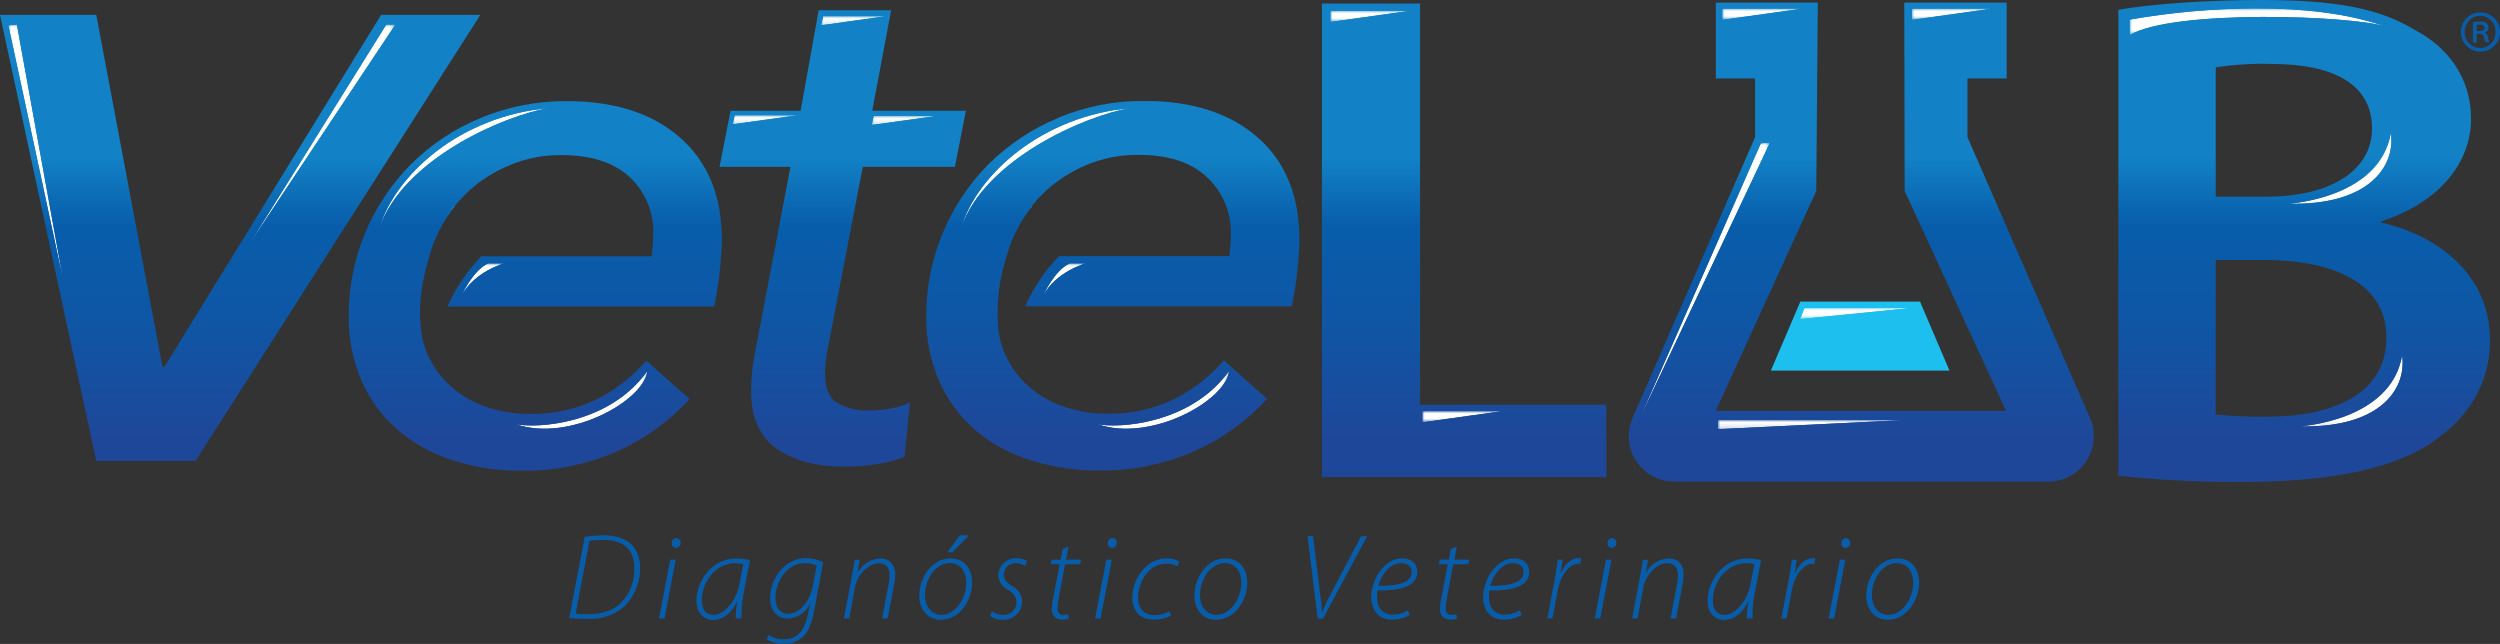 <svg xmlns="http://www.w3.org/2000/svg" xmlns:xlink="http://www.w3.org/1999/xlink" id="b618b745-deeb-49ab-8c7e-a8f75721dc80" data-name="Layer 1" viewBox="0 0 510.24 131.43"><rect x="0" y="0" width="510.24" height="131.43" fill="#333333" stroke="none"/><defs><style>.b97db470-7284-4ed3-8c86-5aa8a2959b57{fill:url(#fe04eafe-9a1f-4f7e-ba7c-1a21dd3cd7ed);}.ebf41084-d110-406e-ae75-1855f181695a{fill:url(#be9481e0-424c-4b09-ad52-d248ea9e17cc);}.a604b0c7-e02d-4e41-83b1-cc499179adf2{fill:url(#bbe201f6-e037-4a0a-9ede-9de36950ebb7);}.b39db6aa-a198-4f25-bc40-2a5dd070cde4{fill:url(#a7fdab02-506e-4b6d-bc76-af2e7d4b5f54);}.bd391172-3dd7-4acc-9a61-c34a5947e18c{fill:url(#f3eb92dc-7747-4197-8588-c6642193fb86);}.a2a794a7-d8f5-4674-b2c0-7a52261f44cc{fill:url(#f11c6c86-58f4-4e8f-8d02-0bae919e6077);}.bd531c5d-ca24-4b11-8d06-ad246f8f7ab5{fill:url(#a99e2f85-9e05-4b46-98fb-51561165f842);}.fcde774b-5785-4b85-ba60-f8678c0081d7{fill:url(#a07931e5-f2b9-4269-b4a4-28a0b90f9e39);}.ab7bbcb1-5a32-483e-bf6e-59e6b5ca30a6{fill:url(#b5126f5c-6711-486a-8894-b90d5a5eddab);}.b7300b97-4d50-4bab-9705-357aef08623a{fill:url(#f5dd7d09-041e-49f2-b050-9ff6678d0969);}.af3ac165-f976-4a76-ae95-cbb64039ac02{fill:url(#aa947980-8949-4b54-8a34-15d2bb1591f5);}.bbeadeef-fbfe-44c4-9c83-fa88ad85c93a{fill:url(#f70e118a-f633-4110-9404-35905d44cc10);}.a5d8e503-8822-4661-9cba-4793285f8cae{fill:url(#bde687df-c65d-4fc4-9bb3-0e716d266105);}.ffe675f7-b445-4a09-86ef-db5cd12a46dd{fill:url(#b6841e16-993d-47c3-8ab7-d4bb1eaef580);}.a1c159f0-9fbe-4b11-8109-5a8f0751edb5{fill:url(#e6d09496-4336-4440-b3c5-7e8d5dcf04ca);}.f04e042b-a4b1-4d34-a50e-ce82128aefcb{fill:url(#f6fd0ed1-b7f4-4d47-9fce-f3f25319352a);}.bdd73be2-fe92-4874-9779-eee36943be8a{fill:url(#a98861df-4c56-4870-8c44-5db866cbd7ca);}.beebd9db-46ca-470a-9c9b-f57e257f3483{fill:url(#fa96e335-9d6c-476d-83de-051d8fcb87e7);}.f8f2f9a1-2d26-4f17-9167-4c889c2a6043{fill:url(#b9814a44-ada4-47af-8ecf-ee78c348dcfd);}.a0575290-2567-462a-9c5a-16f99d1c4c4c{fill:url(#b5789af0-b05f-4d22-8900-b8051e8467c3);}.be3b46a6-3862-45ed-bfee-113019d64031{fill:url(#a7e703b8-c81d-4bd4-802f-e6c211376fad);}.f0d0659f-9a37-43f8-b92f-e0ce37f027b1{fill:none;}.abcb7c63-4af9-4afe-83bf-95c261e8112a{clip-path:url(#affb6e05-8657-4716-abe3-fcd0c899b381);}.e582b656-7320-4f4f-b2cb-50a97234c36c{fill:url(#bc7c177d-1ae1-4372-9d96-107b1c2979f6);}.b0a12fcd-3541-4e5d-b3e4-edb34dd0ee97{clip-path:url(#a24cafe1-047f-4e47-bd42-f30677e4c7cc);}.a9ffc94c-1764-4fca-9478-5af984c1bd82{fill:url(#be273500-20c8-4e5c-8e05-5b47fae7fe04);}.a219f7aa-6de6-4086-a5f6-358583731fd3{clip-path:url(#f30af0a8-a4d9-49a7-97c5-dd945d4b125f);}.ad562a37-79aa-455e-bfea-6a470df0d77d{fill:url(#a966f23b-b72a-41f0-9d37-047da3a554d2);}.b7ba780b-b0dd-462c-b8ec-c14f5b525a66{clip-path:url(#fbd1379e-6acc-4ef1-93a0-2d78f075d735);}.f07a5e66-210e-4486-b1a4-9a05c937e4c7{fill:url(#b1d5f3e5-bd7b-4d3d-b70f-524df9924f73);}.b741f8c8-e9ff-4d6c-a637-2b628d58cab1{clip-path:url(#fd75bee1-dba0-4e36-913f-39090367264a);}.a0ae521a-06ee-46a5-b01f-fc9bd11dba65{fill:url(#ed32ffd4-e707-4bf9-aed0-fbc1b6677398);}.b975637f-1c0b-457e-a8e7-ad5b2b5e00f5{fill:#1cbfed;}.bb07c405-468d-4a18-b7d6-f176ecbf537d{clip-path:url(#e99962dc-1adc-47e9-b9a5-42dc6b6ec336);}.b1b21d0a-c576-4f97-b476-0425ff16c44b{fill:url(#f2419575-49ee-4a5e-9311-dff5cfc55158);}.abde9c66-69de-4685-9596-2acb4dfa0a40{fill:#fff;}.adcdff85-36e6-47dc-ac36-712895180cea{clip-path:url(#f9fe5054-85c0-4786-9faf-678db6c4e29e);}.b1e60dec-36ba-42ce-9d49-066f95860c6a{fill:url(#b003e94f-4b3a-44da-a117-ead9b2e28175);}.a84d1304-a70f-4209-9a5a-7727d5b48a79{fill:#085daa;}.f3a12d11-8b42-454c-a616-5a366fe74688{clip-path:url(#bf78d5e6-0cd4-4e0e-b3a6-b6ed87b4bc92);}.be532d1a-15cf-436b-8cf8-53dbf53b861a{mask:url(#be80e9c5-2582-4c2c-bc11-fb5aec2b7f27);}.b92e8bfc-aff9-46df-9847-2b7a664c340e{fill:url(#f723360b-165e-4357-8c86-c68c248125db);}.bcdc1f36-9d99-46bc-9184-e9155c75a100{clip-path:url(#a9ace793-3853-4a45-a5f8-4e78e641b0b4);}.a69e4a05-2408-4eed-ba00-8b1acd279dce{mask:url(#e3773f0d-19e1-45f1-8321-535e3e377d2d);}.a897c2de-12ef-4883-9784-0a8e4f3b9b04{fill:url(#f37d9808-500b-4ec9-b1b9-df7b34ff2d0c);}.a5fdf051-2d63-4196-aec3-80bad9957320{clip-path:url(#f7003205-de0b-4357-b4cf-ef00018b5574);}.a471e33f-8293-44ec-9b0f-b0af92fca1d8{mask:url(#ad1604f4-ab0f-431f-8934-eb7a2ced069e);}.efb5d0bd-3820-4b87-bcd0-e9182a28e0c3{fill:url(#abccacef-d08d-4cff-8f61-0e40472912ae);}.f9ac5639-4e4c-43e3-a466-23169ca18607{clip-path:url(#be534de7-ac96-4adf-8c81-1021804d7e89);}.f0636c1e-e72a-4421-a1bc-1c34dbeb56e4{mask:url(#b5628c25-ff34-4922-8203-5ccbc9599247);}.a1c37ef6-ceb5-4320-b68f-259fd33d3abb{fill:url(#b0d85000-bb4e-4b6f-bbff-3679b74b004c);}.e69e9d08-138a-459f-aa38-880da84b6e82{clip-path:url(#f9b219fa-fa17-4acc-a630-7c918ecaa386);}.a187798e-fddd-4ff2-8ceb-500ad21bf96f{mask:url(#a3a69525-635b-4143-8da7-7d3ba615cc14);}.ab97130d-15b2-461d-9e8b-c18449bda054{fill:url(#f037518a-cb84-4e62-a878-1a22ab79e59e);}.f1b83c11-b401-4c39-8436-2a06b2322336{clip-path:url(#a0c02176-3a3b-4297-92dc-05d31ac42caf);}.ebe9fbeb-5dac-4e0f-afc6-4557b9853a1d{mask:url(#a6103bb4-0547-497d-a21d-0ed77c9db433);}.f05f38b2-4458-42de-9432-c8a61618a56a{fill:url(#acd33c7d-b4c6-4e74-a76a-f49985c35566);}.f6b96027-39d6-4e73-bb4c-79b1f7e1d783{clip-path:url(#b8e3e85a-8215-4ce1-bf09-ac7645d4c698);}.e60ad627-4674-4f2b-944a-95858e332648{mask:url(#a7e050c2-fb51-4311-a625-ca335ebf7ab1);}.ae7f299e-88b7-4c0d-99fe-4562132636e4{fill:url(#b413c0f4-4b7a-4fd0-b236-113d5e6dab0a);}.a60c452f-909e-472b-ac46-ddb3d5244a32{clip-path:url(#f2c7594c-f1cf-405b-90c3-7ca5bf0a6a78);}.b31b5309-4384-42d8-a428-ee4a352a569c{mask:url(#fdb91090-8f4b-4333-aa19-634f369545f2);}.b009a79c-fa0b-48a7-9593-f1278f52fcb7{fill:url(#a48136aa-61b3-48f9-b22b-df06c76a2463);}.e293f380-b3dc-4835-8a14-b932526113a3{clip-path:url(#fb8f60a6-25c5-4846-955f-611406b1e545);}.ac892fc8-d862-45f3-8984-c13a4304365a{mask:url(#bc7ccb62-c48a-473d-ba3f-98569583fbda);}.b6cb628a-daf9-4a34-9bf5-24c7218cd31b{fill:url(#bf39dfba-7def-43e3-9928-4500b28602cf);}.b9b6c39c-dffc-4b16-aae4-c103252fac65{clip-path:url(#bac39b2e-3d43-4d1a-a524-080e3f7c30e5);}.ef32e916-fdb3-43d2-adb5-dc0bd9799ea6{mask:url(#b5ec3085-10ea-40eb-a1fa-47746bd2b416);}.ac545daa-7450-4929-bb65-462df51007b4{fill:url(#e58ff967-0f4b-40c5-a0f1-e412777340b8);}.ac8da57a-efc9-4f97-a637-46026fcf611e{clip-path:url(#a1b82616-0d8c-4eba-882d-9454ffcfdb47);}.fdc277c5-27e4-4c75-859c-292949268943{mask:url(#b0fe03fa-5cc0-4d8c-969d-d14fc61ae07b);}.a1918791-47fb-472b-b1cd-8ce4d46676c2{fill:url(#f4afb9fc-f63b-4d96-8774-0e37ff83010e);}.bbeb8a9f-f019-46a2-9122-7a002a1b3406{clip-path:url(#af54a91c-3bf5-47b9-b973-1cb9f13f92a7);}.b27d2ab7-df67-4591-a665-356f5f43b874{mask:url(#ad46a7a2-f4e1-48e4-971a-b6df698b517f);}.a2f6efab-f7ac-41df-8e3b-1637df7f1cd8{fill:url(#bd7398df-3b26-4ddf-8c69-d574abd1ada4);}.e62d3dc9-8f74-4358-a59f-4c859090eecb{clip-path:url(#bd5c02f0-3ac6-4e0b-ae77-41c617480a10);}.eaec1256-1787-4e23-be9f-8dd030f40789{mask:url(#b922be1a-f124-49d2-a603-3b7f32a18d3d);}.fb8de882-3b3c-4a81-aab5-93c4de3a72d1{fill:url(#a5c79926-214b-4505-a644-15439794826b);}.ae881238-54ee-460b-8e2a-6b33489e3e98{clip-path:url(#b58faf7d-1ef0-45e4-93a7-74ac735a77b1);}.bfe825b7-ec67-4178-82b2-595d662eb93f{mask:url(#fc5ce747-2c15-48db-b70a-4413703c10ce);}.e4689976-012d-48fe-80c4-17319119448b{fill:url(#b3dc4058-71f2-4a0d-bd2c-f4de8a15b99e);}.a1ae6419-aa88-4c1a-a929-4340c9151bb9{clip-path:url(#aa1a7153-e48a-4ec9-9567-f7fa2712d3cd);}.af34d708-2943-44d5-8a1d-1b3aa6f305f3{mask:url(#b003f95f-9b02-4fe4-8624-c8f7cc003224);}.f2b8b762-c7d9-4661-9617-9fa0c69e35b2{fill:url(#ad819d4d-b9bb-4b09-b970-4930507f594b);}.b33c4580-4bd9-487b-a2e0-f260ab7422f4{clip-path:url(#b65d03d3-e519-45db-b8b4-903898792ec3);}.a5fa8c1d-ea55-4b56-aebb-35eec1e2627e{mask:url(#a9b51d7d-2171-4581-8d66-b12ec392ff74);}.b9c17367-3b94-4d96-b224-5d2cf60f4553{fill:url(#a74e671e-a73d-4c60-8e48-88044f2fd673);}.b242f8ea-4abb-43cc-9647-dcce5d3683e8{clip-path:url(#f5916959-7555-407f-baa3-96a09ac3df49);}.ec8c620f-52ee-45a5-bf26-07ab75e24be8{mask:url(#b7038296-fe16-4588-8249-64e4c2b3a679);}.afb7a735-1cdb-40ef-8ae6-f6a0a594ad7b{fill:url(#f719f739-ced8-4393-bda0-93e8806a3199);}.aa96df8e-28f8-4591-9a3a-6be1d8f4732e{clip-path:url(#bdf4f23e-1f71-4cef-b51a-9e4b168f2c5c);}.a3e752fc-1eb8-461b-b865-046bf6fc34b4{mask:url(#a95809fa-a893-43de-a9a0-d81d2b68193e);}.e59657e8-d791-4914-8a4c-adab4828337d{fill:url(#e931e0ca-8443-4adc-9774-0615fbd6b277);}.ea1316e2-769e-4440-a10c-bd6c82e78f12{clip-path:url(#a12167c5-9006-4702-8772-94c5521e01d7);}.a9fd6ae0-fea5-4683-a16a-b2041746b791{mask:url(#f3ec468a-ef38-4d69-8734-bda66999b79a);}.b329946e-8db3-4804-a095-aeb990f30195{fill:url(#a397e6bb-967c-4999-b7f9-fc551890547a);}.e38bb88d-1743-4608-b6e7-4e49544020c2{clip-path:url(#b3d68e2f-92fa-48ca-9bc6-81a931cf5752);}.bece96fe-4575-48a5-a10e-e4b731f62330{mask:url(#a0e8943e-ce53-42b5-801f-0972ea2f7a0b);}.ac8c6a07-93ec-4e1c-a806-097d0eb11244{fill:url(#a1b13e79-df01-4cc1-b684-bf4ef418b28a);}.b040da2e-e286-4d14-b38d-aa654c14af11{clip-path:url(#b65517ba-36ff-4402-a7ab-64d764159983);}.a6345002-c0cb-47cf-816f-7cc95c841322{mask:url(#e7fb2bdf-147f-4d0b-b6ab-388d40340542);}.bebccf89-35a5-4dde-8e5a-ce3266afa728{fill:url(#a8ee2768-3358-4804-88e2-cf4a956e9f35);}</style><linearGradient id="fe04eafe-9a1f-4f7e-ba7c-1a21dd3cd7ed" x1="-12.13" y1="497.18" x2="-9.65" y2="497.18" gradientTransform="matrix(0, 20.52, 20.52, 0, -10124.27, 242.85)" gradientUnits="userSpaceOnUse"><stop offset="0" stop-color="#fff"></stop><stop offset="1"></stop></linearGradient><linearGradient id="be9481e0-424c-4b09-ad52-d248ea9e17cc" x1="2.3" y1="501.01" x2="4.78" y2="501.01" gradientTransform="matrix(0, 11.28, 11.28, 0, -5545.68, -6.01)" xlink:href="#fe04eafe-9a1f-4f7e-ba7c-1a21dd3cd7ed"></linearGradient><linearGradient id="bbe201f6-e037-4a0a-9ede-9de36950ebb7" x1="292.2" y1="670.56" x2="294.68" y2="670.56" gradientTransform="matrix(0, 1.05, 1.05, 0, -412.74, -297.3)" xlink:href="#fe04eafe-9a1f-4f7e-ba7c-1a21dd3cd7ed"></linearGradient><linearGradient id="a7fdab02-506e-4b6d-bc76-af2e7d4b5f54" x1="338.56" y1="681.21" x2="341.04" y2="681.21" gradientTransform="matrix(0, 1.05, 1.05, 0, -405.16, -264.34)" xlink:href="#fe04eafe-9a1f-4f7e-ba7c-1a21dd3cd7ed"></linearGradient><linearGradient id="f3eb92dc-7747-4197-8588-c6642193fb86" x1="291.96" y1="715.94" x2="294.43" y2="715.94" gradientTransform="matrix(0, 1.05, 1.05, 0, -380.47, -297.47)" xlink:href="#fe04eafe-9a1f-4f7e-ba7c-1a21dd3cd7ed"></linearGradient><linearGradient id="f11c6c86-58f4-4e8f-8d02-0bae919e6077" x1="291.96" y1="737.9" x2="294.43" y2="737.9" gradientTransform="matrix(0, 1.05, 1.05, 0, -364.86, -297.47)" xlink:href="#fe04eafe-9a1f-4f7e-ba7c-1a21dd3cd7ed"></linearGradient><linearGradient id="a99e2f85-9e05-4b46-98fb-51561165f842" x1="326.61" y1="726.82" x2="329.09" y2="726.82" gradientTransform="matrix(0, 1.05, 1.05, 0, -372.74, -272.84)" xlink:href="#fe04eafe-9a1f-4f7e-ba7c-1a21dd3cd7ed"></linearGradient><linearGradient id="a07931e5-f2b9-4269-b4a4-28a0b90f9e39" x1="379.03" y1="643.59" x2="381.51" y2="643.59" gradientTransform="matrix(0, 0.86, 0.86, 0, -354.84, -293.54)" xlink:href="#fe04eafe-9a1f-4f7e-ba7c-1a21dd3cd7ed"></linearGradient><linearGradient id="b5126f5c-6711-486a-8894-b90d5a5eddab" x1="-11.07" y1="505.86" x2="-8.59" y2="505.86" gradientTransform="matrix(0, 19.64, 19.64, 0, -9573.5, 223.04)" xlink:href="#fe04eafe-9a1f-4f7e-ba7c-1a21dd3cd7ed"></linearGradient><linearGradient id="f5dd7d09-041e-49f2-b050-9ff6678d0969" x1="422.28" y1="772.52" x2="424.76" y2="772.52" gradientTransform="matrix(0, 0.86, 0.86, 0, -280.3, -268.61)" xlink:href="#fe04eafe-9a1f-4f7e-ba7c-1a21dd3cd7ed"></linearGradient><linearGradient id="aa947980-8949-4b54-8a34-15d2bb1591f5" x1="147.84" y1="648.28" x2="150.32" y2="648.28" gradientTransform="matrix(0, 1.9, 1.9, 0, -761.36, -274.24)" xlink:href="#fe04eafe-9a1f-4f7e-ba7c-1a21dd3cd7ed"></linearGradient><linearGradient id="f70e118a-f633-4110-9404-35905d44cc10" x1="21.82" y1="537.7" x2="24.3" y2="537.7" gradientTransform="matrix(0, 7, 7, 0, -3274.72, -121.13)" xlink:href="#fe04eafe-9a1f-4f7e-ba7c-1a21dd3cd7ed"></linearGradient><linearGradient id="bde687df-c65d-4fc4-9bb3-0e716d266105" x1="92.65" y1="519.82" x2="95.13" y2="519.82" gradientTransform="matrix(0, 3.04, 3.04, 0, -1466.57, -221.61)" xlink:href="#fe04eafe-9a1f-4f7e-ba7c-1a21dd3cd7ed"></linearGradient><linearGradient id="b6841e16-993d-47c3-8ab7-d4bb1eaef580" x1="25.71" y1="537.91" x2="28.19" y2="537.91" gradientTransform="matrix(0, 7, 7, 0, -3273.94, -102.88)" xlink:href="#fe04eafe-9a1f-4f7e-ba7c-1a21dd3cd7ed"></linearGradient><linearGradient id="e6d09496-4336-4440-b3c5-7e8d5dcf04ca" x1="41.45" y1="510.75" x2="43.92" y2="510.75" gradientTransform="matrix(0, 5.44, 5.44, 0, -2645.13, -146.09)" xlink:href="#fe04eafe-9a1f-4f7e-ba7c-1a21dd3cd7ed"></linearGradient><linearGradient id="f6fd0ed1-b7f4-4d47-9fce-f3f25319352a" x1="2.3" y1="507.28" x2="4.78" y2="507.28" gradientTransform="matrix(0, 11.28, 11.28, 0, -5497.8, -6.01)" xlink:href="#fe04eafe-9a1f-4f7e-ba7c-1a21dd3cd7ed"></linearGradient><linearGradient id="a98861df-4c56-4870-8c44-5db866cbd7ca" x1="92.65" y1="543.15" x2="95.13" y2="543.15" gradientTransform="matrix(0, 3.04, 3.04, 0, -1418.69, -221.61)" xlink:href="#fe04eafe-9a1f-4f7e-ba7c-1a21dd3cd7ed"></linearGradient><linearGradient id="fa96e335-9d6c-476d-83de-051d8fcb87e7" x1="41.45" y1="523.78" x2="43.92" y2="523.78" gradientTransform="matrix(0, 5.44, 5.44, 0, -2597.25, -146.09)" xlink:href="#fe04eafe-9a1f-4f7e-ba7c-1a21dd3cd7ed"></linearGradient><linearGradient id="b9814a44-ada4-47af-8ecf-ee78c348dcfd" x1="-14.52" y1="495.33" x2="-12.04" y2="495.33" gradientTransform="matrix(0, 24.02, 24.02, 0, -11877.05, 339.41)" xlink:href="#fe04eafe-9a1f-4f7e-ba7c-1a21dd3cd7ed"></linearGradient><linearGradient id="b5789af0-b05f-4d22-8900-b8051e8467c3" x1="378.93" y1="623.85" x2="381.41" y2="623.85" gradientTransform="matrix(0, 0.86, 0.86, 0, -366.28, -293.6)" xlink:href="#fe04eafe-9a1f-4f7e-ba7c-1a21dd3cd7ed"></linearGradient><linearGradient id="a7e703b8-c81d-4bd4-802f-e6c211376fad" x1="364.87" y1="636.41" x2="367.35" y2="636.41" gradientTransform="matrix(0, 0.86, 0.86, 0, -359, -301.75)" xlink:href="#fe04eafe-9a1f-4f7e-ba7c-1a21dd3cd7ed"></linearGradient><clipPath id="affb6e05-8657-4716-abe3-fcd0c899b381" transform="translate(-12.67 -8.77)"><polygon class="f0d0659f-9a37-43f8-b92f-e0ce37f027b1" points="52.58 102.84 32.32 102.84 12.67 11.8 32.32 11.8 45.83 83.63 46.24 83.63 90.45 11.8 110.71 11.8 52.58 102.84"></polygon></clipPath><linearGradient id="bc7c177d-1ae1-4372-9d96-107b1c2979f6" x1="-12.97" y1="496.42" x2="-10.49" y2="496.42" gradientTransform="matrix(0, 23.53, 23.53, 0, -11629.56, 336.73)" gradientUnits="userSpaceOnUse"><stop offset="0" stop-color="#1281c5"></stop><stop offset="0.01" stop-color="#1281c5"></stop><stop offset="0.25" stop-color="#085daa"></stop><stop offset="0.59" stop-color="#0f56a5"></stop><stop offset="1" stop-color="#1f4799"></stop></linearGradient><clipPath id="a24cafe1-047f-4e47-bd42-f30677e4c7cc" transform="translate(-12.67 -8.77)"><path class="f0d0659f-9a37-43f8-b92f-e0ce37f027b1" d="M179.76,10.86l-3.69,20.51h-14.3l-2.25,11.46H174l-7.39,38.75c-.22,1.21-.38,2.41-.48,3.62s-.16,2.36-.16,3.47q0,8,5.22,11.68T185.23,104a41.37,41.37,0,0,0,6.51-.52,25.61,25.61,0,0,0,5.54-1.44l1.12-11.15a14.14,14.14,0,0,1-3.69,1.2,22.17,22.17,0,0,1-4.5.46A12.26,12.26,0,0,1,183.54,91c-1.66-1-2.49-3.09-2.49-6.1a25,25,0,0,1,.48-4.53l7.23-37.54h18.8l2.25-11.46H190.69l3.86-20.51Z"></path></clipPath><linearGradient id="be273500-20c8-4e5c-8e05-5b47fae7fe04" x1="-12.99" y1="499.51" x2="-10.51" y2="499.51" gradientTransform="matrix(0, 23.53, 23.53, 0, -11579.47, 337.17)" xlink:href="#bc7c177d-1ae1-4372-9d96-107b1c2979f6"></linearGradient><clipPath id="f30af0a8-a4d9-49a7-97c5-dd945d4b125f" transform="translate(-12.67 -8.77)"><polygon class="f0d0659f-9a37-43f8-b92f-e0ce37f027b1" points="282.47 9.48 282.47 106.14 340.51 106.14 340.51 91.37 302.5 91.37 302.5 9.48 282.47 9.48"></polygon></clipPath><linearGradient id="a966f23b-b72a-41f0-9d37-047da3a554d2" x1="-12.97" y1="502.75" x2="-10.49" y2="502.75" gradientTransform="matrix(0, 23.53, 23.53, 0, -11528.74, 336.8)" xlink:href="#bc7c177d-1ae1-4372-9d96-107b1c2979f6"></linearGradient><clipPath id="fbd1379e-6acc-4ef1-93a0-2d78f075d735" transform="translate(-12.67 -8.77)"><path class="f0d0659f-9a37-43f8-b92f-e0ce37f027b1" d="M464.89,93.38V61.83h9.93c13.84,0,24.91,4.59,24.91,15.77,0,11.91-11.4,16.21-24.26,16.21a99.33,99.33,0,0,1-10.58-.43m0-70.85a61.84,61.84,0,0,1,11.39-.71C489,21.82,496.79,26,496.79,35c0,8.17-7.81,13.91-21.65,13.91H464.89ZM445,10.78v95.08a221.67,221.67,0,0,0,24.59,1.28c20,0,32.89-3,40.7-9,6.35-4.59,10.59-11.33,10.59-19.93,0-13.34-10.59-21.37-22.15-24v-.29C510.64,50.07,517,41.9,517,33c0-8.17-4.55-14.48-11.39-18.07C498.1,10.34,489,8.77,474.17,8.77c-11.24,0-22.8.86-29.15,2"></path></clipPath><linearGradient id="b1d5f3e5-bd7b-4d3d-b70f-524df9924f73" x1="-13" y1="507.07" x2="-10.52" y2="507.07" gradientTransform="matrix(0, 23.53, 23.53, 0, -11458.97, 337.39)" xlink:href="#bc7c177d-1ae1-4372-9d96-107b1c2979f6"></linearGradient><clipPath id="fd75bee1-dba0-4e36-913f-39090367264a" transform="translate(-12.67 -8.77)"><path class="f0d0659f-9a37-43f8-b92f-e0ce37f027b1" d="M402.24,9.3h-.92l.09,38.45L422.1,92.64H362.84l20.52-44.89.32-38.45H362.87V24.78h8v12l-25,57.29a9.29,9.29,0,0,0,8.51,13h76.33a9.29,9.29,0,0,0,8.52-13l-25-57.29v-12h8V9.3Z"></path></clipPath><linearGradient id="ed32ffd4-e707-4bf9-aed0-fbc1b6677398" x1="-13" y1="504.77" x2="-10.52" y2="504.77" gradientTransform="matrix(0, 23.53, 23.53, 0, -11495.41, 337.43)" xlink:href="#bc7c177d-1ae1-4372-9d96-107b1c2979f6"></linearGradient><clipPath id="e99962dc-1adc-47e9-b9a5-42dc6b6ec336" transform="translate(-12.67 -8.77)"><path class="f0d0659f-9a37-43f8-b92f-e0ce37f027b1" d="M110.68,32.88A43.78,43.78,0,0,0,96.54,42.3a43.71,43.71,0,0,0-12.7,30.84,32.39,32.39,0,0,0,2.65,13.41,28.21,28.21,0,0,0,7.39,10,32.32,32.32,0,0,0,11.25,6.19,45.57,45.57,0,0,0,14.06,2.11,47.52,47.52,0,0,0,18.8-3.69,45.23,45.23,0,0,0,15.43-10.94l-8.84-7.84a33.33,33.33,0,0,1-9.88,7.77,29.81,29.81,0,0,1-14.06,3.09,26.22,26.22,0,0,1-8.76-1.44,20.78,20.78,0,0,1-7.07-4.06,19.29,19.29,0,0,1-4.66-6.19,17.34,17.34,0,0,1-1.65-6.67c-.41-3.46.2-8.69,1.78-13.76h0a27.16,27.16,0,0,1,3.3-7.53c.11-.2.25-.38.37-.57.27-.42.55-.84.84-1.23l.05-.07c.2-.27.39-.55.6-.81h0a27.24,27.24,0,0,1,3.87-4,29.39,29.39,0,0,1,8-4.67,26.32,26.32,0,0,1,10-1.81q9.15,0,14,4.6A15.28,15.28,0,0,1,146,56.55c0,.7,0,1.46-.09,2.26s-.13,1.56-.24,2.26H110.93A34.63,34.63,0,0,0,104,71.33H158.4a61.11,61.11,0,0,0,1.2-7.47c.27-2.66.4-4.7.4-6.1q0-13.42-8.51-20.89t-23.14-7.46a44.88,44.88,0,0,0-17.67,3.47"></path></clipPath><linearGradient id="f2419575-49ee-4a5e-9311-dff5cfc55158" x1="-12.98" y1="497.94" x2="-10.5" y2="497.94" gradientTransform="matrix(0, 23.53, 23.53, 0, -11605.13, 336.86)" xlink:href="#bc7c177d-1ae1-4372-9d96-107b1c2979f6"></linearGradient><clipPath id="f9fe5054-85c0-4786-9faf-678db6c4e29e" transform="translate(-12.67 -8.77)"><path class="f0d0659f-9a37-43f8-b92f-e0ce37f027b1" d="M228.55,32.88a44,44,0,0,0-14.14,9.42,43.47,43.47,0,0,0-9.31,14,43,43,0,0,0-3.38,16.89,32.39,32.39,0,0,0,2.65,13.41,28.33,28.33,0,0,0,7.39,10A32.32,32.32,0,0,0,223,102.69a45.52,45.52,0,0,0,14.06,2.11,47.52,47.52,0,0,0,18.8-3.69,45.1,45.1,0,0,0,15.42-10.94l-8.83-7.84a33.46,33.46,0,0,1-9.88,7.77,29.84,29.84,0,0,1-14.06,3.09,26.22,26.22,0,0,1-8.76-1.44,20.78,20.78,0,0,1-7.07-4.06A19.44,19.44,0,0,1,218,81.5a17.53,17.53,0,0,1-1.66-6.67,36.52,36.52,0,0,1,1.79-13.76h0a27.12,27.12,0,0,1,3.29-7.53c.12-.2.26-.38.38-.57.27-.42.55-.84.84-1.23a.18.18,0,0,1,0-.07c.2-.27.39-.55.6-.81h0a26.74,26.74,0,0,1,3.87-4,29.48,29.48,0,0,1,7.95-4.67,26.4,26.4,0,0,1,10-1.81q9.17,0,14,4.6a15.28,15.28,0,0,1,4.82,11.53c0,.7,0,1.46-.08,2.26s-.13,1.56-.24,2.26H228.81a34.43,34.43,0,0,0-6.89,10.26h54.36a61.11,61.11,0,0,0,1.2-7.47c.27-2.66.4-4.7.4-6.1q0-13.42-8.51-20.89t-23.14-7.46a45,45,0,0,0-17.68,3.47"></path></clipPath><linearGradient id="b003e94f-4b3a-44da-a117-ead9b2e28175" x1="-12.98" y1="500.93" x2="-10.5" y2="500.93" gradientTransform="matrix(0, 23.53, 23.53, 0, -11557.58, 336.86)" xlink:href="#bc7c177d-1ae1-4372-9d96-107b1c2979f6"></linearGradient><clipPath id="bf78d5e6-0cd4-4e0e-b3a6-b6ed87b4bc92" transform="translate(-12.67 -8.77)"><polygon class="f0d0659f-9a37-43f8-b92f-e0ce37f027b1" points="91.51 13.78 63.7 58.37 93.37 13.78 91.51 13.78"></polygon></clipPath><mask id="be80e9c5-2582-4c2c-bc11-fb5aec2b7f27" x="51.03" y="5.01" width="29.67" height="44.58" maskUnits="userSpaceOnUse"><g transform="translate(-12.67 -8.77)"><rect class="b97db470-7284-4ed3-8c86-5aa8a2959b57" x="63.7" y="13.78" width="29.67" height="44.58"></rect></g></mask><linearGradient id="f723360b-165e-4357-8c86-c68c248125db" x1="-12.13" y1="497.18" x2="-9.65" y2="497.18" gradientTransform="matrix(0, 20.52, 20.52, 0, -10136.94, 234.08)" gradientUnits="userSpaceOnUse"><stop offset="0" stop-color="#fff"></stop><stop offset="1" stop-color="#fff"></stop></linearGradient><clipPath id="a9ace793-3853-4a45-a5f8-4e78e641b0b4" transform="translate(-12.67 -8.77)"><path class="f0d0659f-9a37-43f8-b92f-e0ce37f027b1" d="M90.08,55.36c4.87-14.2,25.66-23.08,34.55-24.52-17.92,1.58-31.26,13.48-34.55,24.52"></path></clipPath><mask id="e3773f0d-19e1-45f1-8321-535e3e377d2d" x="77.41" y="22.07" width="34.55" height="24.52" maskUnits="userSpaceOnUse"><g transform="translate(-12.67 -8.77)"><rect class="ebf41084-d110-406e-ae75-1855f181695a" x="90.08" y="30.84" width="34.55" height="24.52"></rect></g></mask><linearGradient id="f37d9808-500b-4ec9-b1b9-df7b34ff2d0c" x1="2.3" y1="501.01" x2="4.78" y2="501.01" gradientTransform="matrix(0, 11.28, 11.28, 0, -5558.35, -14.78)" xlink:href="#f723360b-165e-4357-8c86-c68c248125db"></linearGradient><clipPath id="f7003205-de0b-4357-b4cf-ef00018b5574" transform="translate(-12.67 -8.77)"><path class="f0d0659f-9a37-43f8-b92f-e0ce37f027b1" d="M112.3,62.52c-3.15,1.44-5.45,6.6-5.45,6.6,2.72-5,8.74-6.6,8.74-6.6Z"></path></clipPath><mask id="ad1604f4-ab0f-431f-8934-eb7a2ced069e" x="94.18" y="53.75" width="8.74" height="6.6" maskUnits="userSpaceOnUse"><g transform="translate(-12.67 -8.77)"><rect class="a5d8e503-8822-4661-9cba-4793285f8cae" x="106.85" y="62.52" width="8.74" height="6.6"></rect></g></mask><linearGradient id="abccacef-d08d-4cff-8f61-0e40472912ae" x1="92.65" y1="519.82" x2="95.13" y2="519.82" gradientTransform="matrix(0, 3.04, 3.04, 0, -1479.25, -230.38)" xlink:href="#f723360b-165e-4357-8c86-c68c248125db"></linearGradient><clipPath id="be534de7-ac96-4adf-8c81-1021804d7e89" transform="translate(-12.67 -8.77)"><path class="f0d0659f-9a37-43f8-b92f-e0ce37f027b1" d="M118,95.35c10.75,3.73,26.09-4.73,26.81-10.89C137,95.5,122.05,96.21,118,95.35"></path></clipPath><mask id="b5628c25-ff34-4922-8203-5ccbc9599247" x="105.36" y="75.69" width="26.81" height="14.62" maskUnits="userSpaceOnUse"><g transform="translate(-12.67 -8.77)"><rect class="a1c159f0-9fbe-4b11-8109-5a8f0751edb5" x="118.03" y="84.46" width="26.81" height="14.62"></rect></g></mask><linearGradient id="b0d85000-bb4e-4b6f-bbff-3679b74b004c" x1="41.45" y1="510.75" x2="43.92" y2="510.75" gradientTransform="matrix(0, 5.44, 5.44, 0, -2657.8, -154.85)" xlink:href="#f723360b-165e-4357-8c86-c68c248125db"></linearGradient><clipPath id="f9b219fa-fa17-4acc-a630-7c918ecaa386" transform="translate(-12.67 -8.77)"><path class="f0d0659f-9a37-43f8-b92f-e0ce37f027b1" d="M208.78,55.36c4.87-14.2,25.66-23.08,34.55-24.52-17.92,1.58-31.26,13.48-34.55,24.52"></path></clipPath><mask id="a3a69525-635b-4143-8da7-7d3ba615cc14" x="196.11" y="22.07" width="34.55" height="24.52" maskUnits="userSpaceOnUse"><g transform="translate(-12.67 -8.77)"><rect class="f04e042b-a4b1-4d34-a50e-ce82128aefcb" x="208.78" y="30.84" width="34.55" height="24.52"></rect></g></mask><linearGradient id="f037518a-cb84-4e62-a878-1a22ab79e59e" x1="2.3" y1="507.28" x2="4.78" y2="507.28" gradientTransform="matrix(0, 11.28, 11.28, 0, -5510.47, -14.78)" xlink:href="#f723360b-165e-4357-8c86-c68c248125db"></linearGradient><clipPath id="a0c02176-3a3b-4297-92dc-05d31ac42caf" transform="translate(-12.67 -8.77)"><path class="f0d0659f-9a37-43f8-b92f-e0ce37f027b1" d="M231,62.52c-3.16,1.44-5.45,6.6-5.45,6.6,2.72-5,8.74-6.6,8.74-6.6Z"></path></clipPath><mask id="a6103bb4-0547-497d-a21d-0ed77c9db433" x="212.88" y="53.75" width="8.75" height="6.6" maskUnits="userSpaceOnUse"><g transform="translate(-12.67 -8.77)"><rect class="bdd73be2-fe92-4874-9779-eee36943be8a" x="225.55" y="62.52" width="8.75" height="6.6"></rect></g></mask><linearGradient id="acd33c7d-b4c6-4e74-a76a-f49985c35566" x1="92.65" y1="543.15" x2="95.13" y2="543.15" gradientTransform="matrix(0, 3.04, 3.04, 0, -1431.37, -230.38)" xlink:href="#f723360b-165e-4357-8c86-c68c248125db"></linearGradient><clipPath id="b8e3e85a-8215-4ce1-bf09-ac7645d4c698" transform="translate(-12.67 -8.77)"><path class="f0d0659f-9a37-43f8-b92f-e0ce37f027b1" d="M236.73,95.35c10.75,3.73,26.09-4.73,26.81-10.89-7.89,11-22.8,11.75-26.81,10.89"></path></clipPath><mask id="a7e050c2-fb51-4311-a625-ca335ebf7ab1" x="224.06" y="75.69" width="26.81" height="14.62" maskUnits="userSpaceOnUse"><g transform="translate(-12.67 -8.77)"><rect class="beebd9db-46ca-470a-9c9b-f57e257f3483" x="236.73" y="84.46" width="26.81" height="14.62"></rect></g></mask><linearGradient id="b413c0f4-4b7a-4fd0-b236-113d5e6dab0a" x1="41.45" y1="523.78" x2="43.92" y2="523.78" gradientTransform="matrix(0, 5.44, 5.44, 0, -2609.92, -154.85)" xlink:href="#f723360b-165e-4357-8c86-c68c248125db"></linearGradient><clipPath id="f2c7594c-f1cf-405b-90c3-7ca5bf0a6a78" transform="translate(-12.67 -8.77)"><polygon class="f0d0659f-9a37-43f8-b92f-e0ce37f027b1" points="14.38 13.93 25.57 65.96 16.11 13.78 14.38 13.93"></polygon></clipPath><mask id="fdb91090-8f4b-4333-aa19-634f369545f2" x="1.72" y="5.01" width="11.18" height="52.18" maskUnits="userSpaceOnUse"><g transform="translate(-12.67 -8.77)"><rect class="f8f2f9a1-2d26-4f17-9167-4c889c2a6043" x="14.39" y="13.78" width="11.18" height="52.18"></rect></g></mask><linearGradient id="a48136aa-61b3-48f9-b22b-df06c76a2463" x1="-14.52" y1="495.33" x2="-12.04" y2="495.33" gradientTransform="matrix(0, 24.02, 24.02, 0, -11889.73, 330.62)" xlink:href="#f723360b-165e-4357-8c86-c68c248125db"></linearGradient><clipPath id="fb8f60a6-25c5-4846-955f-611406b1e545" transform="translate(-12.67 -8.77)"><polygon class="f0d0659f-9a37-43f8-b92f-e0ce37f027b1" points="162.62 32.28 162.18 34.14 175.52 32.28 162.62 32.28"></polygon></clipPath><mask id="bc7ccb62-c48a-473d-ba3f-98569583fbda" x="149.51" y="23.51" width="13.33" height="1.86" maskUnits="userSpaceOnUse"><g transform="translate(-12.67 -8.77)"><rect class="a0575290-2567-462a-9c5a-16f99d1c4c4c" x="162.18" y="32.28" width="13.33" height="1.86"></rect></g></mask><linearGradient id="bf39dfba-7def-43e3-9928-4500b28602cf" x1="378.93" y1="623.85" x2="381.41" y2="623.85" gradientTransform="matrix(0, 0.86, 0.86, 0, -378.95, -302.36)" xlink:href="#f723360b-165e-4357-8c86-c68c248125db"></linearGradient><clipPath id="bac39b2e-3d43-4d1a-a524-080e3f7c30e5" transform="translate(-12.67 -8.77)"><polygon class="f0d0659f-9a37-43f8-b92f-e0ce37f027b1" points="180.68 12.06 180.25 13.93 193.58 12.06 180.68 12.06"></polygon></clipPath><mask id="b5ec3085-10ea-40eb-a1fa-47746bd2b416" x="167.58" y="3.29" width="13.33" height="1.86" maskUnits="userSpaceOnUse"><g transform="translate(-12.67 -8.77)"><rect class="be3b46a6-3862-45ed-bfee-113019d64031" x="180.25" y="12.06" width="13.33" height="1.86"></rect></g></mask><linearGradient id="e58ff967-0f4b-40c5-a0f1-e412777340b8" x1="364.87" y1="636.41" x2="367.35" y2="636.41" gradientTransform="matrix(0, 0.86, 0.86, 0, -371.67, -310.52)" xlink:href="#f723360b-165e-4357-8c86-c68c248125db"></linearGradient><clipPath id="a1b82616-0d8c-4eba-882d-9454ffcfdb47" transform="translate(-12.67 -8.77)"><polygon class="f0d0659f-9a37-43f8-b92f-e0ce37f027b1" points="284.18 10.96 284.18 13.25 300.52 10.96 284.18 10.96"></polygon></clipPath><mask id="b0fe03fa-5cc0-4d8c-969d-d14fc61ae07b" x="271.51" y="2.2" width="16.34" height="2.29" maskUnits="userSpaceOnUse"><g transform="translate(-12.67 -8.77)"><rect class="a604b0c7-e02d-4e41-83b1-cc499179adf2" x="284.18" y="10.96" width="16.34" height="2.29"></rect></g></mask><linearGradient id="f4afb9fc-f63b-4d96-8774-0e37ff83010e" x1="292.2" y1="670.56" x2="294.68" y2="670.56" gradientTransform="matrix(0, 1.05, 1.05, 0, -425.41, -306.06)" xlink:href="#f723360b-165e-4357-8c86-c68c248125db"></linearGradient><clipPath id="af54a91c-3bf5-47b9-b973-1cb9f13f92a7" transform="translate(-12.67 -8.77)"><polygon class="f0d0659f-9a37-43f8-b92f-e0ce37f027b1" points="302.96 92.68 302.96 94.96 319.3 92.68 302.96 92.68"></polygon></clipPath><mask id="ad46a7a2-f4e1-48e4-971a-b6df698b517f" x="290.29" y="83.91" width="16.34" height="2.28" maskUnits="userSpaceOnUse"><g transform="translate(-12.67 -8.77)"><rect class="b39db6aa-a198-4f25-bc40-2a5dd070cde4" x="302.96" y="92.68" width="16.34" height="2.28"></rect></g></mask><linearGradient id="bd7398df-3b26-4ddf-8c69-d574abd1ada4" x1="338.56" y1="681.21" x2="341.04" y2="681.21" gradientTransform="matrix(0, 1.05, 1.05, 0, -417.83, -273.1)" xlink:href="#f723360b-165e-4357-8c86-c68c248125db"></linearGradient><clipPath id="bd5c02f0-3ac6-4e0b-ae77-41c617480a10" transform="translate(-12.67 -8.77)"><polygon class="f0d0659f-9a37-43f8-b92f-e0ce37f027b1" points="364.17 10.53 364.17 12.82 380.51 10.53 364.17 10.53"></polygon></clipPath><mask id="b922be1a-f124-49d2-a603-3b7f32a18d3d" x="351.5" y="1.76" width="16.34" height="2.29" maskUnits="userSpaceOnUse"><g transform="translate(-12.67 -8.77)"><rect class="bd391172-3dd7-4acc-9a61-c34a5947e18c" x="364.17" y="10.53" width="16.34" height="2.29"></rect></g></mask><linearGradient id="a5c79926-214b-4505-a644-15439794826b" x1="291.96" y1="715.94" x2="294.43" y2="715.94" gradientTransform="matrix(0, 1.05, 1.05, 0, -393.14, -306.24)" xlink:href="#f723360b-165e-4357-8c86-c68c248125db"></linearGradient><clipPath id="b58faf7d-1ef0-45e4-93a7-74ac735a77b1" transform="translate(-12.67 -8.77)"><polygon class="f0d0659f-9a37-43f8-b92f-e0ce37f027b1" points="402.88 10.53 402.88 12.82 419.22 10.53 402.88 10.53"></polygon></clipPath><mask id="fc5ce747-2c15-48db-b70a-4413703c10ce" x="390.21" y="1.76" width="16.34" height="2.29" maskUnits="userSpaceOnUse"><g transform="translate(-12.67 -8.77)"><rect class="a2a794a7-d8f5-4674-b2c0-7a52261f44cc" x="402.88" y="10.53" width="16.34" height="2.29"></rect></g></mask><linearGradient id="b3dc4058-71f2-4a0d-bd2c-f4de8a15b99e" x1="291.96" y1="737.9" x2="294.43" y2="737.9" gradientTransform="matrix(0, 1.05, 1.05, 0, -377.53, -306.24)" xlink:href="#f723360b-165e-4357-8c86-c68c248125db"></linearGradient><clipPath id="aa1a7153-e48a-4ec9-9567-f7fa2712d3cd" transform="translate(-12.67 -8.77)"><polygon class="f0d0659f-9a37-43f8-b92f-e0ce37f027b1" points="380.97 71.6 380.04 73.89 402.98 71.6 380.97 71.6"></polygon></clipPath><mask id="b003f95f-9b02-4fe4-8624-c8f7cc003224" x="367.37" y="62.84" width="22.93" height="2.29" maskUnits="userSpaceOnUse"><g transform="translate(-12.67 -8.77)"><rect class="bd531c5d-ca24-4b11-8d06-ad246f8f7ab5" x="380.04" y="71.6" width="22.93" height="2.29"></rect></g></mask><linearGradient id="ad819d4d-b9bb-4b09-b970-4930507f594b" x1="326.61" y1="726.82" x2="329.09" y2="726.82" gradientTransform="matrix(0, 1.05, 1.05, 0, -385.41, -281.6)" xlink:href="#f723360b-165e-4357-8c86-c68c248125db"></linearGradient><clipPath id="b65d03d3-e519-45db-b8b4-903898792ec3" transform="translate(-12.67 -8.77)"><polygon class="f0d0659f-9a37-43f8-b92f-e0ce37f027b1" points="191 32.42 190.57 34.28 203.9 32.42 191 32.42"></polygon></clipPath><mask id="a9b51d7d-2171-4581-8d66-b12ec392ff74" x="177.9" y="23.65" width="13.33" height="1.86" maskUnits="userSpaceOnUse"><g transform="translate(-12.67 -8.77)"><rect class="fcde774b-5785-4b85-ba60-f8678c0081d7" x="190.57" y="32.42" width="13.33" height="1.86"></rect></g></mask><linearGradient id="a74e671e-a73d-4c60-8e48-88044f2fd673" x1="379.03" y1="643.59" x2="381.51" y2="643.59" gradientTransform="matrix(0, 0.86, 0.86, 0, -367.51, -302.31)" xlink:href="#f723360b-165e-4357-8c86-c68c248125db"></linearGradient><clipPath id="f5916959-7555-407f-baa3-96a09ac3df49" transform="translate(-12.67 -8.77)"><polygon class="f0d0659f-9a37-43f8-b92f-e0ce37f027b1" points="372.05 38.01 347.4 94.06 373.92 37.86 372.05 38.01"></polygon></clipPath><mask id="b7038296-fe16-4588-8249-64e4c2b3a679" x="334.73" y="29.1" width="26.52" height="56.2" maskUnits="userSpaceOnUse"><g transform="translate(-12.67 -8.77)"><rect class="ab7bbcb1-5a32-483e-bf6e-59e6b5ca30a6" x="347.4" y="37.86" width="26.52" height="56.2"></rect></g></mask><linearGradient id="f719f739-ced8-4393-bda0-93e8806a3199" x1="-11.07" y1="505.86" x2="-8.59" y2="505.86" gradientTransform="matrix(0, 19.64, 19.64, 0, -9586.17, 214.27)" xlink:href="#f723360b-165e-4357-8c86-c68c248125db"></linearGradient><clipPath id="bdf4f23e-1f71-4cef-b51a-9e4b168f2c5c" transform="translate(-12.67 -8.77)"><polygon class="f0d0659f-9a37-43f8-b92f-e0ce37f027b1" points="363.31 94.49 363.31 96.36 401.59 94.49 363.31 94.49"></polygon></clipPath><mask id="a95809fa-a893-43de-a9a0-d81d2b68193e" x="350.64" y="85.73" width="38.27" height="1.86" maskUnits="userSpaceOnUse"><g transform="translate(-12.67 -8.77)"><rect class="b7300b97-4d50-4bab-9705-357aef08623a" x="363.31" y="94.49" width="38.27" height="1.86"></rect></g></mask><linearGradient id="e931e0ca-8443-4adc-9774-0615fbd6b277" x1="422.28" y1="772.52" x2="424.76" y2="772.52" gradientTransform="matrix(0, 0.86, 0.86, 0, -292.97, -277.38)" xlink:href="#f723360b-165e-4357-8c86-c68c248125db"></linearGradient><clipPath id="a12167c5-9006-4702-8772-94c5521e01d7" transform="translate(-12.67 -8.77)"><path class="f0d0659f-9a37-43f8-b92f-e0ce37f027b1" d="M447.32,12.78v3.15c8.88-5.3,45.58-4,52.32-1.72-8.11-2.85-17.67-3.73-26.38-3.73a152.6,152.6,0,0,0-25.94,2.3"></path></clipPath><mask id="f3ec468a-ef38-4d69-8734-bda66999b79a" x="434.65" y="1.72" width="52.32" height="5.45" maskUnits="userSpaceOnUse"><g transform="translate(-12.67 -8.77)"><rect class="af3ac165-f976-4a76-ae95-cbb64039ac02" x="447.32" y="10.48" width="52.32" height="5.45"></rect></g></mask><linearGradient id="a397e6bb-967c-4999-b7f9-fc551890547a" x1="147.84" y1="648.28" x2="150.32" y2="648.28" gradientTransform="matrix(0, 1.9, 1.9, 0, -774.03, -283.01)" xlink:href="#f723360b-165e-4357-8c86-c68c248125db"></linearGradient><clipPath id="b3d68e2f-92fa-48ca-9bc6-81a931cf5752" transform="translate(-12.67 -8.77)"><path class="f0d0659f-9a37-43f8-b92f-e0ce37f027b1" d="M479.72,50.34c16.19.43,21.92-7.46,20.92-14.48-2.29,13.47-20.92,14.48-20.92,14.48"></path></clipPath><mask id="a0e8943e-ce53-42b5-801f-0972ea2f7a0b" x="467.05" y="27.09" width="21.93" height="14.91" maskUnits="userSpaceOnUse"><g transform="translate(-12.67 -8.77)"><rect class="bbeadeef-fbfe-44c4-9c83-fa88ad85c93a" x="479.72" y="35.86" width="21.93" height="14.91"></rect></g></mask><linearGradient id="a1b13e79-df01-4cc1-b684-bf4ef418b28a" x1="21.83" y1="537.7" x2="24.3" y2="537.7" gradientTransform="matrix(0, 7, 7, 0, -3287.39, -129.89)" xlink:href="#f723360b-165e-4357-8c86-c68c248125db"></linearGradient><clipPath id="b65517ba-36ff-4402-a7ab-64d764159983" transform="translate(-12.67 -8.77)"><path class="f0d0659f-9a37-43f8-b92f-e0ce37f027b1" d="M482,95.78c16.2.43,21.93-7.46,20.93-14.48C500.64,94.78,482,95.78,482,95.78"></path></clipPath><mask id="e7fb2bdf-147f-4d0b-b6ab-388d40340542" x="469.34" y="72.54" width="21.93" height="14.91" maskUnits="userSpaceOnUse"><g transform="translate(-12.67 -8.77)"><rect class="ffe675f7-b445-4a09-86ef-db5cd12a46dd" x="482.01" y="81.3" width="21.93" height="14.91"></rect></g></mask><linearGradient id="a8ee2768-3358-4804-88e2-cf4a956e9f35" x1="25.71" y1="537.91" x2="28.19" y2="537.91" gradientTransform="matrix(0, 7, 7, 0, -3286.61, -111.65)" xlink:href="#f723360b-165e-4357-8c86-c68c248125db"></linearGradient></defs><title>Vetelab logo</title><g class="abcb7c63-4af9-4afe-83bf-95c261e8112a"><rect class="e582b656-7320-4f4f-b2cb-50a97234c36c" y="3.03" width="98.04" height="91.04"></rect></g><g class="b0a12fcd-3541-4e5d-b3e4-edb34dd0ee97"><rect class="a9ffc94c-1764-4fca-9478-5af984c1bd82" x="146.85" y="2.1" width="50.29" height="93.18"></rect></g><g class="a219f7aa-6de6-4086-a5f6-358583731fd3"><rect class="ad562a37-79aa-455e-bfea-6a470df0d77d" x="269.8" y="0.72" width="58.04" height="96.66"></rect></g><g class="b7ba780b-b0dd-462c-b8ec-c14f5b525a66"><rect class="f07a5e66-210e-4486-b1a4-9a05c937e4c7" x="432.35" width="75.87" height="98.38"></rect></g><g class="b741f8c8-e9ff-4d6c-a637-2b628d58cab1"><rect class="a0ae521a-06ee-46a5-b01f-fc9bd11dba65" x="331.93" y="0.53" width="95.86" height="97.78"></rect></g><polygon class="b975637f-1c0b-457e-a8e7-ad5b2b5e00f5" points="361.43 75.64 397.88 75.64 391.87 61.56 367.44 61.56 361.43 75.64"></polygon><g class="bb07c405-468d-4a18-b7d6-f176ecbf537d"><rect class="b1b21d0a-c576-4f97-b476-0425ff16c44b" x="71.17" y="20.64" width="76.16" height="75.39"></rect></g><path class="abde9c66-69de-4685-9596-2acb4dfa0a40" d="M105.39,50.86c-.21.26-.4.54-.6.81.21-.28.43-.54.65-.81h0" transform="translate(-12.67 -8.77)"></path><path class="abde9c66-69de-4685-9596-2acb4dfa0a40" d="M103.91,53c.27-.41.54-.83.83-1.23-.29.39-.56.81-.83,1.23" transform="translate(-12.67 -8.77)"></path><g class="adcdff85-36e6-47dc-ac36-712895180cea"><rect class="b1e60dec-36ba-42ce-9d49-066f95860c6a" x="189.05" y="20.64" width="76.16" height="75.39"></rect></g><path class="abde9c66-69de-4685-9596-2acb4dfa0a40" d="M223.27,50.86c-.21.26-.4.54-.6.81.2-.28.43-.54.65-.81h0" transform="translate(-12.67 -8.77)"></path><path class="abde9c66-69de-4685-9596-2acb4dfa0a40" d="M221.78,53c.28-.41.55-.83.84-1.23-.29.39-.57.81-.84,1.23" transform="translate(-12.67 -8.77)"></path><path class="a84d1304-a70f-4209-9a5a-7727d5b48a79" d="M518.92,11.31a4,4,0,1,1,0,8,4,4,0,1,1,0-8Zm-.06.69a3.2,3.2,0,0,0-3.16,3.27,3.2,3.2,0,0,0,3.22,3.3A3.14,3.14,0,0,0,522,15.3a3.18,3.18,0,0,0-3.14-3.3Zm-.69,5.47h-.78V13.3a8.56,8.56,0,0,1,1.45-.12,2,2,0,0,1,1.3.32,1.08,1.08,0,0,1,.42.9,1.07,1.07,0,0,1-.8,1v0c.35.14.55.47.68,1a2.84,2.84,0,0,0,.32,1H520a3.46,3.46,0,0,1-.35-1.07c-.09-.48-.37-.67-1-.67h-.49Zm0-2.34h.52c.55,0,1.07-.18,1.07-.65s-.27-.7-1-.7a2.57,2.57,0,0,0-.6.05Z" transform="translate(-12.67 -8.77)"></path><path class="a84d1304-a70f-4209-9a5a-7727d5b48a79" d="M132,118.36a23.42,23.42,0,0,1,3.89-.33c2.9,0,5.09.93,6.22,2.5a7,7,0,0,1,1.19,4.14,10.92,10.92,0,0,1-3.34,8,10.79,10.79,0,0,1-7.37,2.4,32.55,32.55,0,0,1-3.74-.18ZM130.17,134a20.48,20.48,0,0,0,2.54.12c3.13,0,5.2-.84,6.8-2.42a9.71,9.71,0,0,0,2.62-6.91c0-3.17-1.45-5.82-6.39-5.82a16.69,16.69,0,0,0-2.78.2Z" transform="translate(-12.67 -8.77)"></path><path class="a84d1304-a70f-4209-9a5a-7727d5b48a79" d="M147.17,135l2.3-12h1.12l-2.3,12Zm3.42-14.4a.9.9,0,0,1-.82-1,1,1,0,0,1,.94-1,.91.91,0,0,1,.88,1,1,1,0,0,1-1,1Z" transform="translate(-12.67 -8.77)"></path><path class="a84d1304-a70f-4209-9a5a-7727d5b48a79" d="M162.82,135a25.38,25.38,0,0,1,.35-3.57h0c-1.42,2.83-3.17,3.85-5,3.85-2.12,0-3.35-1.7-3.35-3.82,0-4.27,3.32-8.71,8.12-8.71a11.29,11.29,0,0,1,2.79.35l-1.19,6.24a24.14,24.14,0,0,0-.53,5.66Zm1.55-11.08a5.58,5.58,0,0,0-1.72-.2c-3.65,0-6.72,3.5-6.74,7.54,0,1.42.45,3,2.42,3,2.15,0,4.62-2.88,5.24-6.22Z" transform="translate(-12.67 -8.77)"></path><path class="a84d1304-a70f-4209-9a5a-7727d5b48a79" d="M169.54,138.35a5.43,5.43,0,0,0,3.19.88c2.2,0,4-1.17,4.8-4.94l.5-2.3H178a5.27,5.27,0,0,1-4.62,3c-2.42,0-3.54-2.1-3.54-4.1,0-4.15,3.09-8.21,7.36-8.21a8.65,8.65,0,0,1,3.47.82l-1.84,9.94c-.53,2.74-1.23,4.37-2.38,5.39a5.66,5.66,0,0,1-3.89,1.32,6.09,6.09,0,0,1-3.4-.9Zm9.83-14.13a5.76,5.76,0,0,0-2.44-.52c-3.55,0-5.94,3.62-6,7,0,1.39.43,3.34,2.72,3.34s4.35-2.82,4.82-5.34Z" transform="translate(-12.67 -8.77)"></path><path class="a84d1304-a70f-4209-9a5a-7727d5b48a79" d="M184.92,135l1.64-8.76c.25-1.2.4-2.27.53-3.22h1l-.38,2.57h.05a5.48,5.48,0,0,1,4.62-2.84c1.07,0,3,.57,3,3.34a10.64,10.64,0,0,1-.23,1.9l-1.32,7h-1.12l1.34-7.11a10.82,10.82,0,0,0,.18-1.65c0-1.42-.58-2.5-2.3-2.5s-4.24,2-4.82,5.12L186,135Z" transform="translate(-12.67 -8.77)"></path><path class="a84d1304-a70f-4209-9a5a-7727d5b48a79" d="M204.74,135.26c-3,0-4.45-2.4-4.45-4.89,0-3.85,2.68-7.64,6.35-7.64,3.22,0,4.44,2.59,4.44,5,0,3.28-2.4,7.52-6.32,7.52Zm.15-1c2.72,0,5-3.33,5-6.57,0-1.57-.75-4-3.37-4-2.93,0-5.07,3.27-5.07,6.57,0,2.29,1.32,4,3.39,4Zm5.54-16.23-3.37,3.44h-1l2.52-3.44Z" transform="translate(-12.67 -8.77)"></path><path class="a84d1304-a70f-4209-9a5a-7727d5b48a79" d="M215.12,133.56a4.23,4.23,0,0,0,2.25.7,2.59,2.59,0,0,0,2.75-2.5c0-1.15-.45-1.84-1.78-2.64a3.46,3.46,0,0,1-1.92-3,3.57,3.57,0,0,1,3.75-3.42,4.1,4.1,0,0,1,2.14.57l-.42,1a3.56,3.56,0,0,0-1.85-.55,2.34,2.34,0,0,0-2.49,2.27c0,1.12.62,1.72,1.74,2.42a3.61,3.61,0,0,1,2,3.07,3.76,3.76,0,0,1-4,3.77,4.44,4.44,0,0,1-2.55-.74Z" transform="translate(-12.67 -8.77)"></path><path class="a84d1304-a70f-4209-9a5a-7727d5b48a79" d="M230.75,120.35l-.5,2.65h3.05l-.18.92h-3.07l-1.3,6.92a11.09,11.09,0,0,0-.24,2.17,1.09,1.09,0,0,0,1.19,1.25,2.53,2.53,0,0,0,1-.13l.1.91a4,4,0,0,1-1.3.19,2,2,0,0,1-2.15-2.17,10.72,10.72,0,0,1,.28-2.27l1.32-6.87h-1.82l.17-.92h1.85l.4-2.2Z" transform="translate(-12.67 -8.77)"></path><path class="a84d1304-a70f-4209-9a5a-7727d5b48a79" d="M236.17,135l2.3-12h1.12l-2.3,12Zm3.42-14.4a.89.89,0,0,1-.82-1,1,1,0,0,1,.94-1,.91.91,0,0,1,.88,1,1,1,0,0,1-1,1Z" transform="translate(-12.67 -8.77)"></path><path class="a84d1304-a70f-4209-9a5a-7727d5b48a79" d="M251.67,134.43a7.77,7.77,0,0,1-3.54.8c-3.17,0-4.35-2.24-4.35-4.44,0-4,2.92-8.06,7.07-8.06a4.8,4.8,0,0,1,2.52.65l-.4,1a4.74,4.74,0,0,0-2.3-.56c-3.49,0-5.71,3.65-5.71,6.84,0,2.13,1,3.65,3.37,3.65a6.51,6.51,0,0,0,3-.77Z" transform="translate(-12.67 -8.77)"></path><path class="a84d1304-a70f-4209-9a5a-7727d5b48a79" d="M260.88,135.26c-3,0-4.44-2.4-4.44-4.89,0-3.85,2.67-7.64,6.34-7.64,3.22,0,4.45,2.59,4.45,5,0,3.28-2.4,7.52-6.32,7.52Zm.15-1c2.72,0,5-3.33,5-6.57,0-1.57-.75-4-3.37-4-2.92,0-5.07,3.27-5.07,6.57,0,2.29,1.33,4,3.4,4Z" transform="translate(-12.67 -8.77)"></path><path class="a84d1304-a70f-4209-9a5a-7727d5b48a79" d="M281.61,135l-2.08-16.82h1.13l1.52,12.48a19.83,19.83,0,0,1,.27,3h.08c.3-.67.65-1.6,1.59-3.37l6.35-12.08h1.22l-9,16.82Z" transform="translate(-12.67 -8.77)"></path><path class="a84d1304-a70f-4209-9a5a-7727d5b48a79" d="M300.38,134.29a7,7,0,0,1-3.65.94c-3,0-4.19-2.32-4.19-4.66,0-3.57,2.72-7.84,6.29-7.84,2.17,0,3.1,1.34,3.1,2.74,0,3.2-3.9,3.85-8.12,3.8a6.79,6.79,0,0,0,.15,2.94,2.91,2.91,0,0,0,2.92,2,5.9,5.9,0,0,0,3.15-.87Zm.4-8.77c0-1.19-.9-1.82-2.15-1.82-2.17,0-4,2.25-4.64,4.62,3.54.05,6.79-.43,6.79-2.77Z" transform="translate(-12.67 -8.77)"></path><path class="a84d1304-a70f-4209-9a5a-7727d5b48a79" d="M310,120.35l-.49,2.65h3l-.17.92h-3.07l-1.3,6.92a11.12,11.12,0,0,0-.25,2.17,1.1,1.1,0,0,0,1.2,1.25,2.5,2.5,0,0,0,1-.13l.1.91a4,4,0,0,1-1.3.19,2,2,0,0,1-2.14-2.17,10.67,10.67,0,0,1,.27-2.27l1.32-6.87h-1.82l.17-.92h1.85l.4-2.2Z" transform="translate(-12.67 -8.77)"></path><path class="a84d1304-a70f-4209-9a5a-7727d5b48a79" d="M323.22,134.29a6.93,6.93,0,0,1-3.64.94c-3.05,0-4.2-2.32-4.2-4.66,0-3.57,2.73-7.84,6.29-7.84,2.17,0,3.1,1.34,3.1,2.74,0,3.2-3.9,3.85-8.12,3.8a6.79,6.79,0,0,0,.15,2.94,2.92,2.92,0,0,0,2.93,2,5.89,5.89,0,0,0,3.14-.87Zm.4-8.77c0-1.19-.9-1.82-2.15-1.82-2.17,0-4,2.25-4.64,4.62,3.55.05,6.79-.43,6.79-2.77Z" transform="translate(-12.67 -8.77)"></path><path class="a84d1304-a70f-4209-9a5a-7727d5b48a79" d="M328.49,135,330,126.9c.25-1.4.45-2.73.6-3.9h1c-.13.85-.23,1.7-.4,2.7h.07c.75-1.68,2-3,3.57-3a2.87,2.87,0,0,1,.55,0l-.22,1.14a3.22,3.22,0,0,0-.55,0c-1.5,0-3.42,2.25-4,5.3l-1.1,5.81Z" transform="translate(-12.67 -8.77)"></path><path class="a84d1304-a70f-4209-9a5a-7727d5b48a79" d="M338.15,135l2.3-12h1.12l-2.3,12Zm3.42-14.4a.9.9,0,0,1-.82-1,1,1,0,0,1,.94-1,.91.91,0,0,1,.88,1,1,1,0,0,1-1,1Z" transform="translate(-12.67 -8.77)"></path><path class="a84d1304-a70f-4209-9a5a-7727d5b48a79" d="M345.79,135l1.65-8.76c.25-1.2.39-2.27.52-3.22H349l-.38,2.57h.05a5.48,5.48,0,0,1,4.62-2.84c1.08,0,3,.57,3,3.34a11.56,11.56,0,0,1-.22,1.9l-1.33,7h-1.12l1.35-7.11a12.28,12.28,0,0,0,.17-1.65c0-1.42-.58-2.5-2.29-2.5s-4.25,2-4.83,5.12L346.91,135Z" transform="translate(-12.67 -8.77)"></path><path class="a84d1304-a70f-4209-9a5a-7727d5b48a79" d="M369.18,135a22.65,22.65,0,0,1,.35-3.57h0c-1.42,2.83-3.17,3.85-5,3.85-2.12,0-3.35-1.7-3.35-3.82,0-4.27,3.32-8.71,8.12-8.71a11.35,11.35,0,0,1,2.79.35l-1.19,6.24a23.6,23.6,0,0,0-.53,5.66Zm1.55-11.08a5.66,5.66,0,0,0-1.73-.2c-3.64,0-6.71,3.5-6.74,7.54,0,1.42.45,3,2.42,3,2.15,0,4.62-2.88,5.25-6.22Z" transform="translate(-12.67 -8.77)"></path><path class="a84d1304-a70f-4209-9a5a-7727d5b48a79" d="M376.22,135l1.55-8.08c.25-1.4.45-2.73.6-3.9h1c-.13.85-.22,1.7-.4,2.7h.08c.75-1.68,2-3,3.56-3a3.06,3.06,0,0,1,.56,0l-.23,1.14a3.12,3.12,0,0,0-.55,0c-1.5,0-3.42,2.25-4,5.3l-1.1,5.81Z" transform="translate(-12.67 -8.77)"></path><path class="a84d1304-a70f-4209-9a5a-7727d5b48a79" d="M385.88,135l2.3-12h1.12L387,135Zm3.42-14.4a.9.9,0,0,1-.82-1,1,1,0,0,1,.95-1,.91.91,0,0,1,.87,1,1,1,0,0,1-1,1Z" transform="translate(-12.67 -8.77)"></path><path class="a84d1304-a70f-4209-9a5a-7727d5b48a79" d="M398,135.26c-3,0-4.44-2.4-4.44-4.89,0-3.85,2.67-7.64,6.34-7.64,3.22,0,4.45,2.59,4.45,5,0,3.28-2.4,7.52-6.32,7.52Zm.15-1c2.72,0,5-3.33,5-6.57,0-1.57-.75-4-3.37-4-2.92,0-5.07,3.27-5.07,6.57,0,2.29,1.33,4,3.4,4Z" transform="translate(-12.67 -8.77)"></path><g class="f3a12d11-8b42-454c-a616-5a366fe74688"><g class="be532d1a-15cf-436b-8cf8-53dbf53b861a"><rect class="b92e8bfc-aff9-46df-9847-2b7a664c340e" x="51.03" y="5.01" width="29.67" height="44.58"></rect></g></g><g class="bcdc1f36-9d99-46bc-9184-e9155c75a100"><g class="a69e4a05-2408-4eed-ba00-8b1acd279dce"><rect class="a897c2de-12ef-4883-9784-0a8e4f3b9b04" x="77.41" y="22.07" width="34.55" height="24.52"></rect></g></g><g class="a5fdf051-2d63-4196-aec3-80bad9957320"><g class="a471e33f-8293-44ec-9b0f-b0af92fca1d8"><rect class="efb5d0bd-3820-4b87-bcd0-e9182a28e0c3" x="94.18" y="53.75" width="8.74" height="6.6"></rect></g></g><g class="f9ac5639-4e4c-43e3-a466-23169ca18607"><g class="f0636c1e-e72a-4421-a1bc-1c34dbeb56e4"><rect class="a1c37ef6-ceb5-4320-b68f-259fd33d3abb" x="105.36" y="75.69" width="26.81" height="14.62"></rect></g></g><g class="e69e9d08-138a-459f-aa38-880da84b6e82"><g class="a187798e-fddd-4ff2-8ceb-500ad21bf96f"><rect class="ab97130d-15b2-461d-9e8b-c18449bda054" x="196.11" y="22.07" width="34.55" height="24.52"></rect></g></g><g class="f1b83c11-b401-4c39-8436-2a06b2322336"><g class="ebe9fbeb-5dac-4e0f-afc6-4557b9853a1d"><rect class="f05f38b2-4458-42de-9432-c8a61618a56a" x="212.88" y="53.75" width="8.75" height="6.6"></rect></g></g><g class="f6b96027-39d6-4e73-bb4c-79b1f7e1d783"><g class="e60ad627-4674-4f2b-944a-95858e332648"><rect class="ae7f299e-88b7-4c0d-99fe-4562132636e4" x="224.06" y="75.69" width="26.81" height="14.62"></rect></g></g><g class="a60c452f-909e-472b-ac46-ddb3d5244a32"><g class="b31b5309-4384-42d8-a428-ee4a352a569c"><rect class="b009a79c-fa0b-48a7-9593-f1278f52fcb7" x="1.72" y="5.01" width="11.18" height="52.18"></rect></g></g><g class="e293f380-b3dc-4835-8a14-b932526113a3"><g class="ac892fc8-d862-45f3-8984-c13a4304365a"><rect class="b6cb628a-daf9-4a34-9bf5-24c7218cd31b" x="149.51" y="23.51" width="13.33" height="1.86"></rect></g></g><g class="b9b6c39c-dffc-4b16-aae4-c103252fac65"><g class="ef32e916-fdb3-43d2-adb5-dc0bd9799ea6"><rect class="ac545daa-7450-4929-bb65-462df51007b4" x="167.58" y="3.29" width="13.33" height="1.86"></rect></g></g><g class="ac8da57a-efc9-4f97-a637-46026fcf611e"><g class="fdc277c5-27e4-4c75-859c-292949268943"><rect class="a1918791-47fb-472b-b1cd-8ce4d46676c2" x="271.51" y="2.2" width="16.34" height="2.29"></rect></g></g><g class="bbeb8a9f-f019-46a2-9122-7a002a1b3406"><g class="b27d2ab7-df67-4591-a665-356f5f43b874"><rect class="a2f6efab-f7ac-41df-8e3b-1637df7f1cd8" x="290.29" y="83.91" width="16.34" height="2.28"></rect></g></g><g class="e62d3dc9-8f74-4358-a59f-4c859090eecb"><g class="eaec1256-1787-4e23-be9f-8dd030f40789"><rect class="fb8de882-3b3c-4a81-aab5-93c4de3a72d1" x="351.5" y="1.76" width="16.34" height="2.29"></rect></g></g><g class="ae881238-54ee-460b-8e2a-6b33489e3e98"><g class="bfe825b7-ec67-4178-82b2-595d662eb93f"><rect class="e4689976-012d-48fe-80c4-17319119448b" x="390.21" y="1.76" width="16.34" height="2.29"></rect></g></g><g class="a1ae6419-aa88-4c1a-a929-4340c9151bb9"><g class="af34d708-2943-44d5-8a1d-1b3aa6f305f3"><rect class="f2b8b762-c7d9-4661-9617-9fa0c69e35b2" x="367.37" y="62.84" width="22.93" height="2.29"></rect></g></g><g class="b33c4580-4bd9-487b-a2e0-f260ab7422f4"><g class="a5fa8c1d-ea55-4b56-aebb-35eec1e2627e"><rect class="b9c17367-3b94-4d96-b224-5d2cf60f4553" x="177.9" y="23.65" width="13.33" height="1.86"></rect></g></g><g class="b242f8ea-4abb-43cc-9647-dcce5d3683e8"><g class="ec8c620f-52ee-45a5-bf26-07ab75e24be8"><rect class="afb7a735-1cdb-40ef-8ae6-f6a0a594ad7b" x="334.73" y="29.1" width="26.52" height="56.2"></rect></g></g><g class="aa96df8e-28f8-4591-9a3a-6be1d8f4732e"><g class="a3e752fc-1eb8-461b-b865-046bf6fc34b4"><rect class="e59657e8-d791-4914-8a4c-adab4828337d" x="350.64" y="85.73" width="38.27" height="1.86"></rect></g></g><g class="ea1316e2-769e-4440-a10c-bd6c82e78f12"><g class="a9fd6ae0-fea5-4683-a16a-b2041746b791"><rect class="b329946e-8db3-4804-a095-aeb990f30195" x="434.65" y="1.72" width="52.32" height="5.45"></rect></g></g><g class="e38bb88d-1743-4608-b6e7-4e49544020c2"><g class="bece96fe-4575-48a5-a10e-e4b731f62330"><rect class="ac8c6a07-93ec-4e1c-a806-097d0eb11244" x="467.05" y="27.09" width="21.93" height="14.91"></rect></g></g><g class="b040da2e-e286-4d14-b38d-aa654c14af11"><g class="a6345002-c0cb-47cf-816f-7cc95c841322"><rect class="bebccf89-35a5-4dde-8e5a-ce3266afa728" x="469.34" y="72.54" width="21.93" height="14.91"></rect></g></g></svg>